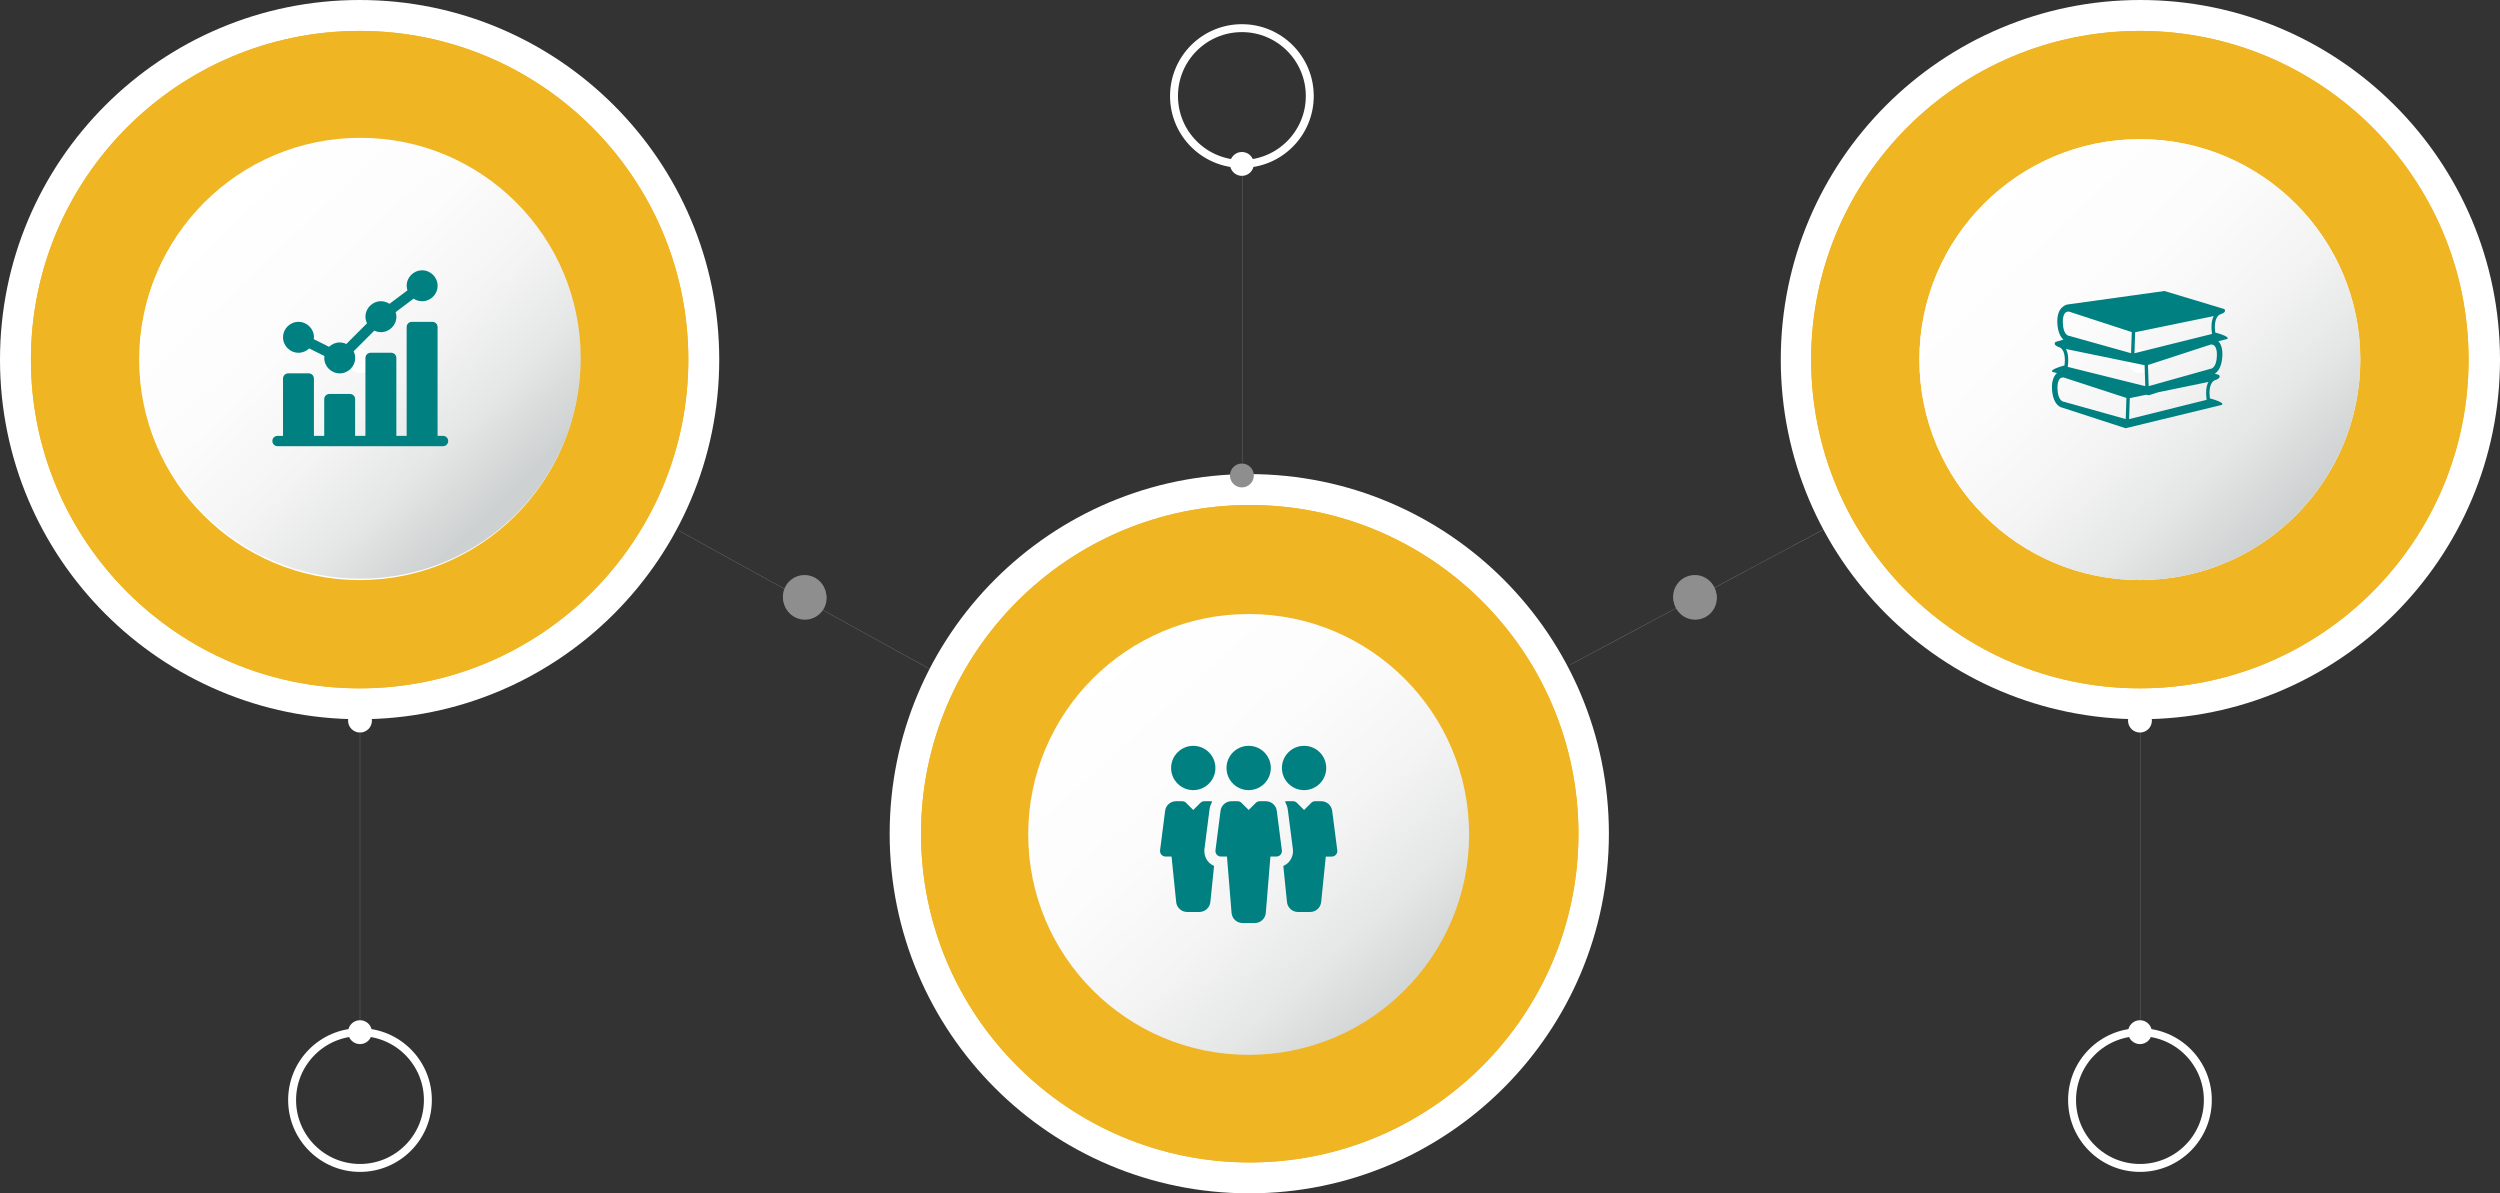 <?xml version="1.0" encoding="utf-8"?>
<!-- Generator: Adobe Illustrator 15.0.2, SVG Export Plug-In . SVG Version: 6.00 Build 0)  -->
<!DOCTYPE svg PUBLIC "-//W3C//DTD SVG 1.1//EN" "http://www.w3.org/Graphics/SVG/1.1/DTD/svg11.dtd">
<svg version="1.1" id="Layer_1" xmlns="http://www.w3.org/2000/svg" xmlns:xlink="http://www.w3.org/1999/xlink" x="0px" y="0px"
	 width="312.832px" height="149.325px" viewBox="0 0 312.832 149.325" enable-background="new 0 0 312.832 149.325"
	 xml:space="preserve">
<rect x="0" y="0" width="312.832" height="149.325" fill="#333333" stroke="none"/>
<line fill="none" stroke="#FFFFFF" stroke-width="3" stroke-linecap="round" stroke-miterlimit="10" x1="45" y1="45" x2="45" y2="45"/>
<line fill="none" x1="52.956" y1="49.237" x2="152.405" y2="102.206"/>
<line fill="none" x1="164.339" y1="100.086" x2="263.788" y2="47.119"/>
<line fill="none" stroke="#FFFFFF" stroke-width="3" stroke-linecap="round" stroke-miterlimit="10" x1="267.766" y1="45" x2="267.766" y2="45"/>
<path fill="#8D8D8D" d="M103.385,74.663c0,1.496-1.213,2.708-2.708,2.708c-1.496,0-2.709-1.213-2.709-2.708
	c0-1.496,1.213-2.708,2.709-2.708C102.172,71.955,103.385,73.167,103.385,74.663"/>
<path fill="#8D8D8D" d="M214.783,74.663c0,1.496-1.214,2.708-2.708,2.708c-1.497,0-2.71-1.213-2.71-2.708
	c0-1.496,1.213-2.708,2.71-2.708C213.57,71.955,214.783,73.167,214.783,74.663"/>
<g>
	<g>
		<defs>
			<path id="SVGID_1_" d="M3.869,45c0,22.717,18.415,41.133,41.132,41.133c22.715,0,41.131-18.417,41.131-41.133
				c0-22.716-18.416-41.131-41.131-41.131C22.284,3.868,3.869,22.283,3.869,45"/>
		</defs>
		<clipPath id="SVGID_2_">
			<use xlink:href="#SVGID_1_"  overflow="visible"/>
		</clipPath>
		
			<linearGradient id="SVGID_3_" gradientUnits="userSpaceOnUse" x1="-231.652" y1="47.691" x2="-230.651" y2="47.691" gradientTransform="matrix(0 71.044 -71.044 0 3433.143 16466.828)">
			<stop  offset="0" style="stop-color:#EF4C23"/>
			<stop  offset="0.002" style="stop-color:#EF4C23"/>
			<stop  offset="0.622" style="stop-color:#EF6522"/>
			<stop  offset="1" style="stop-color:#EF6E22"/>
		</linearGradient>
		<rect x="3.869" y="3.868" clip-path="url(#SVGID_2_)" fill="url(#SVGID_3_)" width="82.263" height="82.263"/>
	</g>
</g>
<path fill="#FFFFFF" d="M90,45c0,24.853-20.147,45-45,45C20.147,90,0,69.853,0,45S20.147,0,45,0C69.853,0,90,20.147,90,45"/>
<g>
	<g>
		<path id="SVGID_4_" fill="#EFB522" d="M3.869,45c0,22.717,18.415,41.133,41.132,41.133c22.715,0,41.131-18.417,41.131-41.133
			c0-22.716-18.416-41.131-41.131-41.131C22.284,3.868,3.869,22.283,3.869,45"/>
	</g>
	<g>
		<defs>
			<path id="SVGID_5_" d="M3.869,45c0,22.717,18.415,41.133,41.132,41.133c22.715,0,41.131-18.417,41.131-41.133
				c0-22.716-18.416-41.131-41.131-41.131C22.284,3.868,3.869,22.283,3.869,45"/>
		</defs>
		<clipPath id="SVGID_6_">
			<use xlink:href="#SVGID_5_"  overflow="visible"/>
		</clipPath>
		<rect x="3.869" y="3.868" clip-path="url(#SVGID_6_)" fill="#EFB522" width="82.263" height="82.263"/>
	</g>
</g>
<path fill="#FFFFFF" d="M72.586,45c0,15.235-12.352,27.586-27.586,27.586c-15.235,0-27.586-12.351-27.586-27.586
	S29.765,17.414,45,17.414C60.235,17.414,72.586,29.765,72.586,45"/>
<g>
	<g>
		<defs>
			<path id="SVGID_7_" d="M17.497,44.829c0,15.236,12.35,27.586,27.586,27.586c15.234,0,27.585-12.35,27.585-27.586
				c0-15.234-12.352-27.585-27.585-27.585C29.847,17.244,17.497,29.593,17.497,44.829"/>
		</defs>
		<clipPath id="SVGID_8_">
			<use xlink:href="#SVGID_7_"  overflow="visible"/>
		</clipPath>
		
			<linearGradient id="SVGID_10_" gradientUnits="userSpaceOnUse" x1="-229.003" y1="52.211" x2="-228.002" y2="52.211" gradientTransform="matrix(35.5 37 -37 35.5 10088.319 6645.489)">
			<stop  offset="0" style="stop-color:#FFFFFF"/>
			<stop  offset="0.365" style="stop-color:#FCFCFC"/>
			<stop  offset="0.604" style="stop-color:#F4F4F4"/>
			<stop  offset="0.806" style="stop-color:#E5E6E6"/>
			<stop  offset="0.988" style="stop-color:#D0D3D3"/>
			<stop  offset="1" style="stop-color:#CED1D1"/>
		</linearGradient>
		<polygon clip-path="url(#SVGID_8_)" fill="url(#SVGID_10_)" points="46.223,-10.318 100.229,45.97 43.941,99.976 -10.065,43.688 
					"/>
	</g>
</g>
<path fill="#FFFFFF" d="M312.832,45c0,24.853-20.146,45-44.999,45c-24.854,0-45-20.146-45-45s20.146-45,45-45
	C292.686,0,312.832,20.147,312.832,45"/>
<g>
	<g>
		<path id="SVGID_9_" fill="#EFB522" d="M226.634,45c0,22.717,18.416,41.131,41.132,41.131c22.717,0,41.132-18.415,41.132-41.131
			c0-22.716-18.415-41.131-41.132-41.131C245.05,3.868,226.634,22.283,226.634,45"/>
	</g>
	<g>
		<defs>
			<path id="SVGID_11_" d="M226.634,45c0,22.717,18.416,41.131,41.132,41.131c22.717,0,41.132-18.415,41.132-41.131
				c0-22.716-18.415-41.131-41.132-41.131C245.05,3.868,226.634,22.283,226.634,45"/>
		</defs>
		<clipPath id="SVGID_12_">
			<use xlink:href="#SVGID_11_"  overflow="visible"/>
		</clipPath>
		<rect x="226.634" y="3.868" clip-path="url(#SVGID_12_)" fill="#EFB522" width="82.264" height="82.263"/>
	</g>
</g>
<path fill="#FFFFFF" d="M295.352,45c0,15.235-12.351,27.586-27.586,27.586c-15.233,0-27.586-12.352-27.586-27.586
	s12.353-27.586,27.586-27.586C283.001,17.414,295.352,29.765,295.352,45"/>
<g>
	<g>
		<defs>
			<path id="SVGID_13_" d="M240.18,45c0,15.236,12.353,27.586,27.586,27.586c15.236,0,27.587-12.35,27.587-27.586
				c0-15.235-12.351-27.585-27.587-27.585C252.531,17.415,240.18,29.764,240.18,45"/>
		</defs>
		<clipPath id="SVGID_15_">
			<use xlink:href="#SVGID_13_"  overflow="visible"/>
		</clipPath>
		
			<linearGradient id="SVGID_16_" gradientUnits="userSpaceOnUse" x1="-229.604" y1="52.026" x2="-228.604" y2="52.026" gradientTransform="matrix(38.5 40.5 -40.5 38.5 11194.601 7319.981)">
			<stop  offset="0" style="stop-color:#FFFFFF"/>
			<stop  offset="0.365" style="stop-color:#FCFCFC"/>
			<stop  offset="0.604" style="stop-color:#F4F4F4"/>
			<stop  offset="0.806" style="stop-color:#E5E6E6"/>
			<stop  offset="0.988" style="stop-color:#D0D3D3"/>
			<stop  offset="1" style="stop-color:#CED1D1"/>
		</linearGradient>
		<polygon clip-path="url(#SVGID_15_)" fill="url(#SVGID_16_)" points="269.162,-10.137 322.903,46.396 266.37,100.135 
			212.63,43.604 		"/>
	</g>
</g>
<path fill="#FFFFFF" d="M201.326,104.325c0,24.854-20.147,45-45,45c-24.854,0-45-20.146-45-45c0-24.853,20.146-45,45-45
	C181.179,59.325,201.326,79.472,201.326,104.325"/>
<path fill="#FFFFFF" d="M183.969,104.325c0,15.235-12.351,27.586-27.586,27.586s-27.586-12.351-27.586-27.586
	c0-15.234,12.351-27.586,27.586-27.586S183.969,89.088,183.969,104.325"/>
<line fill="none" stroke="#FFFFFF" stroke-width="3" stroke-linecap="round" stroke-miterlimit="10" x1="45.047" y1="45.171" x2="45.047" y2="45.171"/>
<line fill="none" x1="53.003" y1="49.693" x2="152.451" y2="102.661"/>
<line fill="none" stroke="#FFFFFF" stroke-width="3" stroke-linecap="round" stroke-miterlimit="10" x1="156.43" y1="104.497" x2="156.43" y2="104.497"/>
<line fill="none" x1="164.386" y1="100.259" x2="263.835" y2="47.291"/>
<line fill="none" stroke="#FFFFFF" stroke-width="3" stroke-linecap="round" stroke-miterlimit="10" x1="267.813" y1="45.171" x2="267.813" y2="45.171"/>
<path fill="#8E8E8E" d="M103.432,74.834c0,1.496-1.213,2.708-2.708,2.708c-1.496,0-2.709-1.212-2.709-2.708
	c0-1.495,1.213-2.708,2.709-2.708C102.219,72.126,103.432,73.339,103.432,74.834"/>
<path fill="#8E8E8E" d="M214.829,74.834c0,1.496-1.213,2.708-2.708,2.708c-1.496,0-2.71-1.212-2.71-2.708
	c0-1.495,1.214-2.708,2.71-2.708C213.616,72.126,214.829,73.339,214.829,74.834"/>
<line fill="none" x1="45.047" y1="90.456" x2="45.047" y2="129.44"/>
<circle fill="none" stroke="#FFFFFF" stroke-width="0.992" stroke-miterlimit="10" cx="45.047" cy="137.652" r="8.495"/>
<line fill="none" x1="267.778" y1="90.173" x2="267.778" y2="129.157"/>
<circle fill="none" stroke="#FFFFFF" stroke-width="0.992" stroke-miterlimit="10" cx="267.778" cy="137.652" r="8.495"/>
<line fill="none" x1="155.402" y1="59.497" x2="155.402" y2="20.511"/>
<circle fill="none" stroke="#FFFFFF" stroke-width="0.992" stroke-miterlimit="10" cx="155.402" cy="12.017" r="8.495"/>
<path fill="#FFFFFF" d="M46.542,90.173c0,0.823-0.669,1.493-1.495,1.493c-0.825,0-1.494-0.67-1.494-1.493
	c0-0.826,0.669-1.496,1.494-1.496C45.873,88.677,46.542,89.345,46.542,90.173"/>
<path fill="#FFFFFF" d="M46.542,129.157c0,0.826-0.669,1.495-1.495,1.495c-0.825,0-1.494-0.669-1.494-1.495
	c0-0.825,0.669-1.495,1.494-1.495C45.873,127.662,46.542,128.332,46.542,129.157"/>
<path fill="#8E8E8E" d="M156.896,59.497c0,0.825-0.669,1.495-1.495,1.495c-0.825,0-1.494-0.67-1.494-1.495s0.669-1.495,1.494-1.495
	C156.227,58.001,156.896,58.671,156.896,59.497"/>
<path fill="#FFFFFF" d="M156.896,20.511c0,0.826-0.669,1.496-1.495,1.496c-0.825,0-1.494-0.67-1.494-1.496
	c0-0.824,0.669-1.494,1.494-1.494C156.227,19.017,156.896,19.687,156.896,20.511"/>
<path fill="#FFFFFF" d="M269.273,90.173c0,0.823-0.669,1.493-1.495,1.493c-0.825,0-1.494-0.67-1.494-1.493
	c0-0.826,0.669-1.496,1.494-1.496C268.604,88.677,269.273,89.345,269.273,90.173"/>
<path fill="#FFFFFF" d="M269.273,129.157c0,0.826-0.669,1.495-1.495,1.495c-0.825,0-1.494-0.669-1.494-1.495
	c0-0.825,0.669-1.495,1.494-1.495C268.604,127.662,269.273,128.332,269.273,129.157"/>
<rect x="45.031" y="91.81" fill="#8E8E8E" width="0.033" height="35.875"/>
<rect x="267.781" y="91.701" fill="#8E8E8E" width="0.033" height="35.875"/>
<rect x="155.427" y="22.013" fill="#8E8E8E" width="0.033" height="35.875"/>
<rect x="100.682" y="57.091" transform="matrix(-0.483 0.876 -0.876 -0.483 215.037 23.105)" fill="#8E8E8E" width="0.032" height="35.876"/>
<rect x="212.179" y="56.834" transform="matrix(0.471 0.882 -0.882 0.471 178.314 -147.646)" fill="#8E8E8E" width="0.033" height="35.877"/>
<g>
	<path fill="#008080" d="M37.352,44.143c0.521,0,0.99-0.209,1.338-0.544l1.908,0.953c-0.01,0.078-0.022,0.154-0.022,0.234
		c0,1.066,0.866,1.934,1.934,1.934s1.935-0.866,1.935-1.934c0-0.297-0.073-0.576-0.193-0.828l2.588-2.588
		c0.252,0.12,0.529,0.193,0.828,0.193c1.064,0,1.934-0.867,1.934-1.934c0-0.201-0.039-0.392-0.098-0.572l2.25-1.688
		c0.307,0.205,0.674,0.325,1.07,0.325c1.064,0,1.934-0.866,1.934-1.935c0-1.066-0.867-1.934-1.934-1.934
		c-1.068,0-1.936,0.867-1.936,1.934c0,0.201,0.039,0.392,0.098,0.572l-2.248,1.688c-0.309-0.205-0.676-0.325-1.07-0.325
		c-1.066,0-1.936,0.867-1.936,1.935c0,0.297,0.074,0.576,0.193,0.828l-2.587,2.588c-0.252-0.121-0.531-0.193-0.828-0.193
		c-0.52,0-0.99,0.209-1.338,0.543l-1.908-0.953c0.01-0.078,0.023-0.154,0.023-0.234c0-1.065-0.867-1.934-1.935-1.934
		c-1.066,0-1.934,0.867-1.934,1.934C35.418,43.276,36.286,44.143,37.352,44.143z"/>
	<path fill="#008080" d="M55.442,54.542h-0.688V40.921c0-0.355-0.289-0.646-0.646-0.646h-2.576c-0.357,0-0.646,0.289-0.646,0.646
		v13.621h-1.289v-9.754c0-0.355-0.287-0.646-0.645-0.646h-2.578c-0.355,0-0.645,0.288-0.645,0.646v9.754h-1.29v-4.599
		c0-0.356-0.289-0.646-0.645-0.646h-2.578c-0.354,0-0.645,0.289-0.645,0.646v4.599h-1.289v-7.177c0-0.356-0.289-0.646-0.646-0.646
		H36.06c-0.354,0-0.645,0.289-0.645,0.646v7.177h-0.688c-0.354,0-0.645,0.287-0.645,0.645s0.289,0.645,0.645,0.645h20.711
		c0.355,0,0.645-0.287,0.645-0.645S55.8,54.542,55.442,54.542z"/>
</g>
<g>
	<g>
		<g>
			<path id="SVGID_14_" fill="#EFB522" d="M115.251,104.327c0,22.715,18.416,41.131,41.133,41.131
				c22.716,0,41.131-18.416,41.131-41.131c0-22.719-18.415-41.134-41.131-41.134C133.667,63.192,115.251,81.608,115.251,104.327"/>
		</g>
		<g>
			<defs>
				<path id="SVGID_17_" d="M115.251,104.327c0,22.715,18.416,41.131,41.133,41.131c22.716,0,41.131-18.416,41.131-41.131
					c0-22.719-18.415-41.134-41.131-41.134C133.667,63.192,115.251,81.608,115.251,104.327"/>
			</defs>
			<clipPath id="SVGID_18_">
				<use xlink:href="#SVGID_17_"  overflow="visible"/>
			</clipPath>
			<rect x="115.251" y="63.192" clip-path="url(#SVGID_18_)" fill="#EFB522" width="82.264" height="82.266"/>
		</g>
	</g>
	<g>
		<g>
			<defs>
				<path id="SVGID_19_" d="M128.663,104.412c0,15.232,12.349,27.585,27.586,27.585c15.235,0,27.586-12.353,27.586-27.585
					c0-15.229-12.351-27.579-27.586-27.579C141.012,76.833,128.663,89.182,128.663,104.412"/>
			</defs>
			<clipPath id="SVGID_20_">
				<use xlink:href="#SVGID_19_"  overflow="visible"/>
			</clipPath>
			
				<linearGradient id="SVGID_21_" gradientUnits="userSpaceOnUse" x1="-230.01" y1="51.755" x2="-229.01" y2="51.755" gradientTransform="matrix(40 44.5 -44.5 40 11639.873 8247.533)">
				<stop  offset="0" style="stop-color:#FFFFFF"/>
				<stop  offset="0.365" style="stop-color:#FCFCFC"/>
				<stop  offset="0.604" style="stop-color:#F4F4F4"/>
				<stop  offset="0.806" style="stop-color:#E5E6E6"/>
				<stop  offset="0.988" style="stop-color:#D0D3D3"/>
				<stop  offset="1" style="stop-color:#CED1D1"/>
			</linearGradient>
			<polygon clip-path="url(#SVGID_20_)" fill="url(#SVGID_21_)" points="159.178,49.401 211.265,107.338 153.32,159.424 
				101.234,101.485 			"/>
		</g>
	</g>
	<g>
		<g>
			<g>
				<circle fill="#008080" cx="156.249" cy="96.099" r="2.772"/>
			</g>
		</g>
		<g>
			<g>
				<path fill="#008080" d="M160.402,106.403l-0.629-4.897c-0.07-0.71-0.664-1.247-1.379-1.247h-0.76
					c-0.184,0-0.361,0.074-0.49,0.203l-0.895,0.895l-0.896-0.895c-0.131-0.129-0.307-0.203-0.492-0.203h-0.758
					c-0.715,0-1.309,0.536-1.377,1.229l-0.631,4.916c-0.025,0.197,0.035,0.396,0.168,0.545c0.131,0.148,0.32,0.234,0.52,0.234h0.75
					l0.578,7.072c0.07,0.71,0.666,1.248,1.381,1.248h1.52c0.715,0,1.309-0.538,1.381-1.26l0.578-7.061h0.748
					c0.199,0,0.387-0.086,0.52-0.234C160.368,106.801,160.429,106.6,160.402,106.403z"/>
			</g>
		</g>
		<g>
			<g>
				<circle fill="#008080" cx="163.183" cy="96.099" r="2.772"/>
			</g>
		</g>
		<g>
			<g>
				<path fill="#008080" d="M149.314,93.327c-1.527,0-2.771,1.244-2.771,2.773c0,1.527,1.244,2.771,2.771,2.771
					c1.529,0,2.773-1.244,2.773-2.771C152.089,94.569,150.843,93.327,149.314,93.327z"/>
			</g>
		</g>
		<g>
			<g>
				<path fill="#008080" d="M167.337,106.403l-0.631-4.896c-0.07-0.711-0.662-1.248-1.377-1.248h-0.762
					c-0.184,0-0.359,0.074-0.49,0.203l-0.896,0.895l-0.895-0.895c-0.133-0.129-0.309-0.203-0.49-0.203h-0.76
					c-0.084,0-0.164,0.031-0.246,0.045c0.18,0.318,0.318,0.659,0.361,1.042l0.627,4.88c0.078,0.596-0.107,1.194-0.506,1.646
					c-0.189,0.216-0.432,0.368-0.688,0.488l0.459,4.511c0.07,0.711,0.664,1.248,1.379,1.248h1.52c0.715,0,1.309-0.538,1.381-1.26
					l0.576-5.673h0.748c0.201,0,0.389-0.086,0.521-0.235S167.363,106.6,167.337,106.403z"/>
			</g>
		</g>
		<g>
			<g>
				<path fill="#008080" d="M151.22,107.865c-0.393-0.445-0.576-1.043-0.502-1.636l0.631-4.918c0.037-0.368,0.172-0.699,0.346-1.008
					c-0.078-0.014-0.15-0.045-0.232-0.045h-0.76c-0.186,0-0.361,0.074-0.492,0.203l-0.896,0.895l-0.895-0.895
					c-0.131-0.129-0.307-0.203-0.49-0.203h-0.76c-0.715,0-1.309,0.536-1.377,1.229l-0.631,4.916
					c-0.025,0.197,0.037,0.396,0.168,0.545s0.32,0.234,0.52,0.234h0.748l0.58,5.687c0.068,0.71,0.664,1.248,1.379,1.248h1.52
					c0.717,0,1.309-0.538,1.381-1.261l0.461-4.5C151.657,108.238,151.415,108.083,151.22,107.865z"/>
			</g>
		</g>
	</g>
</g>
<g>
	<g>
		<path fill="#008080" d="M277.196,41.602c-0.089-0.669-0.102-1.821,0.521-2.208c0.012-0.007,0.02-0.018,0.029-0.026
			c0.508-0.162,0.858-0.39,0.584-0.697l-7.492-2.257l-12.13,1.687c0,0-1.391,0.198-1.266,2.356c0.066,1.175,0.437,1.751,0.759,2.035
			l-0.996,0.3c-0.276,0.307,0.074,0.535,0.583,0.697c0.01,0.009,0.019,0.019,0.028,0.026c0.621,0.387,0.609,1.539,0.521,2.208
			c-2.23,0.633-1.431,0.839-1.431,0.839l0.489,0.118c-0.344,0.311-0.686,0.901-0.622,2.019c0.125,2.158,1.267,2.307,1.267,2.307
			l7.938,2.58l11.981-2.902c0,0,0.801-0.207-1.432-0.84c-0.089-0.668-0.102-1.82,0.521-2.208c0.012-0.007,0.02-0.017,0.029-0.026
			c0.508-0.162,0.857-0.39,0.583-0.697l-0.521-0.157c0.348-0.209,0.869-0.757,0.951-2.179c0.057-0.978-0.198-1.551-0.494-1.888
			l1.029-0.249C278.626,42.441,279.427,42.235,277.196,41.602z M267.175,41.574l2.015-0.414L276,39.761l1.014-0.208
			c-0.324,0.593-0.311,1.405-0.257,1.927c0.012,0.118,0.025,0.226,0.039,0.308l-1.11,0.276l-8.595,2.138L267.175,41.574z
			 M258.52,43.674l1.016,0.208l6.539,1.344l0.57,0.117l0,0l0,0l1.713,0.353l0.085,2.626l-8.833-2.197l-0.871-0.216
			c0.014-0.082,0.026-0.19,0.039-0.308C258.83,45.079,258.844,44.267,258.52,43.674z M258.126,40.353
			c-0.014-0.574,0.09-0.989,0.297-1.2c0.131-0.135,0.286-0.163,0.393-0.163c0.058,0,0.098,0.008,0.101,0.008l5.227,1.704l2.608,0.85
			l-0.086,2.646l-7.315-2.051l-0.386-0.108c-0.015-0.004-0.034-0.007-0.049-0.008C258.884,42.028,258.161,41.962,258.126,40.353z
			 M265.996,52.44l-7.701-2.159c-0.016-0.004-0.033-0.007-0.049-0.007c-0.03-0.002-0.754-0.069-0.789-1.677
			c-0.014-0.575,0.091-0.989,0.297-1.201c0.132-0.135,0.287-0.163,0.394-0.163c0.058,0,0.098,0.007,0.101,0.007l0,0l7.834,2.555
			L265.996,52.44z M276.088,49.722c0.012,0.118,0.024,0.226,0.038,0.308l-9.704,2.414l0.085-2.627l2.074-0.427l0.307,0.074
			l1.148-0.373l5.294-1.088l1.015-0.209C276.021,48.388,276.034,49.201,276.088,49.722z M276.622,46.152
			c-0.019,0-0.035,0.003-0.053,0.008l-0.731,0.205l-6.969,1.954l-0.085-2.645l2.285-0.746l5.537-1.806c0,0,0.291-0.065,0.504,0.152
			c0.207,0.211,0.31,0.626,0.298,1.2C277.372,46.083,276.648,46.15,276.622,46.152z"/>
	</g>
</g>
</svg>
